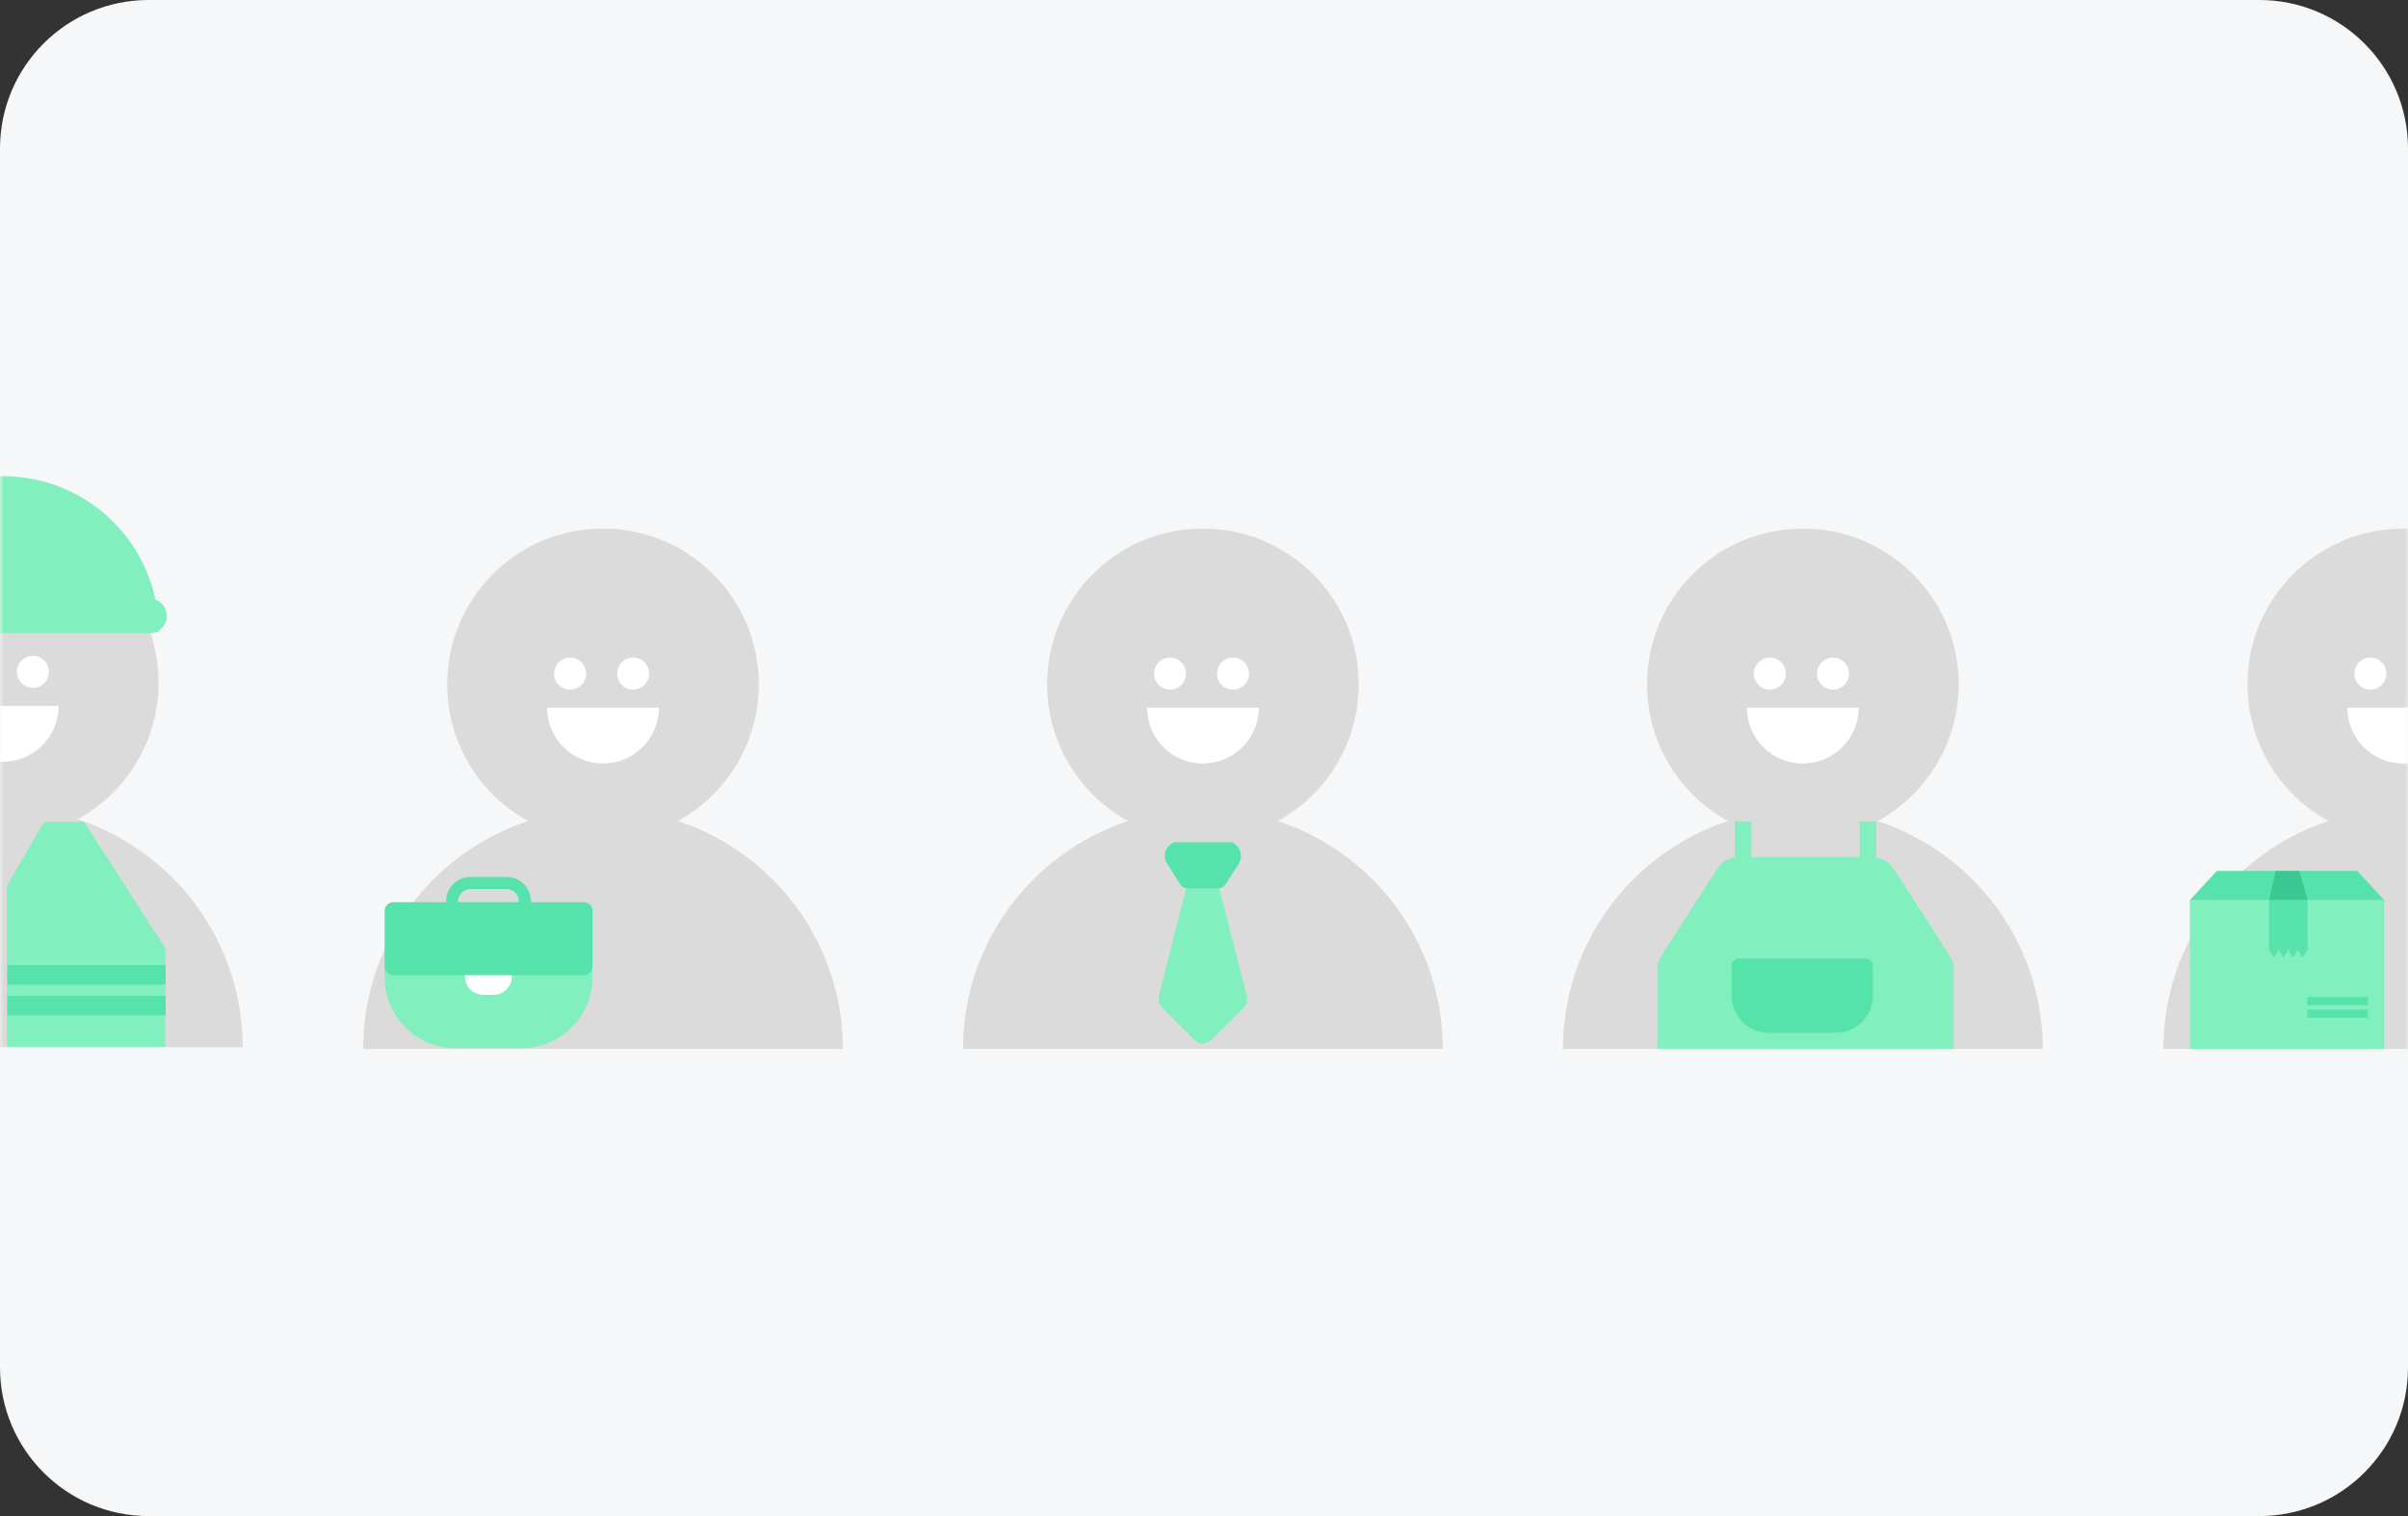 <svg width="324" height="204" viewBox="0 0 324 204" fill="none" xmlns="http://www.w3.org/2000/svg">
<rect x="0" y="0" width="324" height="204" fill="#333333" stroke="none"/>
<path d="M0 20C0 8.954 8.954 0 20 0H304C315.046 0 324 8.954 324 20V184C324 195.046 315.046 204 304 204H20C8.954 204 0 195.046 0 184V20Z" fill="#F6F7F8"/>
<mask id="mask0_1356_24719" style="mask-type:luminance" maskUnits="userSpaceOnUse" x="0" y="5" width="324" height="195">
<path d="M324 5.271H0V199.459H324V5.271Z" fill="white"/>
</mask>
<g mask="url(#mask0_1356_24719)">
<path d="M81.135 113.055C92.714 113.055 102.101 103.668 102.101 92.089C102.101 80.509 92.714 71.122 81.135 71.122C69.555 71.122 60.168 80.509 60.168 92.089C60.168 103.668 69.555 113.055 81.135 113.055Z" fill="#DBDBDB"/>
<path d="M48.857 141.153C48.857 123.331 63.313 108.876 81.135 108.876C98.956 108.876 113.412 123.331 113.412 141.153" fill="#DBDBDB"/>
<path d="M76.707 92.792C77.895 92.792 78.859 91.829 78.859 90.64C78.859 89.452 77.895 88.488 76.707 88.488C75.518 88.488 74.555 89.452 74.555 90.64C74.555 91.829 75.518 92.792 76.707 92.792Z" fill="white"/>
<path d="M85.19 92.792C86.378 92.792 87.342 91.829 87.342 90.64C87.342 89.452 86.378 88.488 85.19 88.488C84.001 88.488 83.038 89.452 83.038 90.64C83.038 91.829 84.001 92.792 85.19 92.792Z" fill="white"/>
<path d="M88.652 95.22C88.652 99.372 85.286 102.737 81.135 102.737C76.983 102.737 73.617 99.372 73.617 95.22" fill="white"/>
<path d="M161.855 113.055C173.435 113.055 182.822 103.668 182.822 92.089C182.822 80.509 173.435 71.122 161.855 71.122C150.276 71.122 140.889 80.509 140.889 92.089C140.889 103.668 150.276 113.055 161.855 113.055Z" fill="#DBDBDB"/>
<path d="M129.578 141.153C129.578 123.331 144.034 108.876 161.855 108.876C179.677 108.876 194.132 123.331 194.132 141.153" fill="#DBDBDB"/>
<path d="M157.427 92.792C158.616 92.792 159.579 91.829 159.579 90.64C159.579 89.452 158.616 88.488 157.427 88.488C156.239 88.488 155.276 89.452 155.276 90.64C155.276 91.829 156.239 92.792 157.427 92.792Z" fill="white"/>
<path d="M165.911 92.792C167.099 92.792 168.062 91.829 168.062 90.64C168.062 89.452 167.099 88.488 165.911 88.488C164.722 88.488 163.759 89.452 163.759 90.64C163.759 91.829 164.722 92.792 165.911 92.792Z" fill="white"/>
<path d="M169.373 95.22C169.373 99.372 166.007 102.737 161.855 102.737C157.703 102.737 154.338 99.372 154.338 95.22" fill="white"/>
<path d="M242.576 113.055C254.155 113.055 263.542 103.668 263.542 92.089C263.542 80.509 254.155 71.122 242.576 71.122C230.996 71.122 221.609 80.509 221.609 92.089C221.609 103.668 230.996 113.055 242.576 113.055Z" fill="#DBDBDB"/>
<path d="M210.299 141.153C210.299 123.331 224.754 108.876 242.576 108.876C260.397 108.876 274.853 123.331 274.853 141.153" fill="#DBDBDB"/>
<path d="M238.134 92.792C239.323 92.792 240.286 91.829 240.286 90.64C240.286 89.452 239.323 88.488 238.134 88.488C236.946 88.488 235.982 89.452 235.982 90.64C235.982 91.829 236.946 92.792 238.134 92.792Z" fill="white"/>
<path d="M246.631 92.792C247.82 92.792 248.783 91.829 248.783 90.64C248.783 89.452 247.82 88.488 246.631 88.488C245.443 88.488 244.479 89.452 244.479 90.64C244.479 91.829 245.443 92.792 246.631 92.792Z" fill="white"/>
<path d="M250.08 95.22C250.08 99.372 246.714 102.737 242.562 102.737C238.41 102.737 235.044 99.372 235.044 95.22" fill="white"/>
<path d="M167.786 134.09L164.062 119.566H159.579L155.91 134.09C155.786 134.628 155.951 135.18 156.338 135.566L160.724 139.953C161.345 140.573 162.352 140.573 162.972 139.953L167.359 135.566C167.745 135.18 167.911 134.628 167.786 134.09Z" fill="#82F0BE"/>
<path d="M159.855 119.566H163.841C164.269 119.566 164.669 119.345 164.904 118.986L166.669 116.214C167.345 115.152 166.848 113.745 165.676 113.331H158.034C156.848 113.745 156.365 115.152 157.041 116.214L158.807 118.986C159.041 119.345 159.441 119.566 159.869 119.566H159.855Z" fill="#55E2AB"/>
<path d="M70.168 121.4H61.285C56.014 121.4 51.74 125.674 51.74 130.945V131.497C51.74 136.769 56.014 141.042 61.285 141.042H70.168C75.44 141.042 79.714 136.769 79.714 131.497V130.945C79.714 125.674 75.44 121.4 70.168 121.4Z" fill="#82F0BE"/>
<path d="M66.403 128.794H65.037C63.674 128.794 62.568 129.899 62.568 131.263V131.401C62.568 132.764 63.674 133.87 65.037 133.87H66.403C67.766 133.87 68.872 132.764 68.872 131.401V131.263C68.872 129.899 67.766 128.794 66.403 128.794Z" fill="white"/>
<path d="M78.541 121.4H71.438V121.276C71.438 119.469 69.962 117.993 68.155 117.993H63.313C61.506 117.993 60.03 119.469 60.03 121.276V121.4H52.926C52.278 121.4 51.754 121.924 51.754 122.573V130.049C51.754 130.697 52.278 131.221 52.926 131.221H78.555C79.203 131.221 79.728 130.697 79.728 130.049V122.573C79.728 121.924 79.203 121.4 78.555 121.4H78.541ZM61.644 121.276C61.644 120.366 62.389 119.621 63.299 119.621H68.141C69.051 119.621 69.796 120.366 69.796 121.276V121.4H61.644V121.276Z" fill="#55E2AB"/>
<path d="M223.014 129.552V141.125H262.864V129.552L261.402 127.152L255.057 117.29C255.057 117.29 255.043 117.262 255.029 117.248C254.739 116.876 254.463 116.448 254.008 116.062C253.65 115.759 253.112 115.483 252.45 115.372V110.517H250.215V115.331H235.649V110.517H233.414V115.372C232.752 115.469 232.2 115.731 231.828 116.048C231.345 116.435 231.069 116.89 230.807 117.29L224.462 127.152L223 129.552H223.014Z" fill="#82F0BE"/>
<path d="M323.365 113.055C334.945 113.055 344.332 103.668 344.332 92.089C344.332 80.509 334.945 71.122 323.365 71.122C311.786 71.122 302.399 80.509 302.399 92.089C302.399 103.668 311.786 113.055 323.365 113.055Z" fill="#DBDBDB"/>
<path d="M291.088 141.153C291.088 123.331 305.544 108.876 323.365 108.876C341.187 108.876 355.643 123.331 355.643 141.153" fill="#DBDBDB"/>
<path d="M318.938 92.792C320.126 92.792 321.09 91.829 321.09 90.64C321.09 89.452 320.126 88.488 318.938 88.488C317.749 88.488 316.786 89.452 316.786 90.64C316.786 91.829 317.749 92.792 318.938 92.792Z" fill="white"/>
<path d="M330.869 95.22C330.869 99.372 327.504 102.737 323.352 102.737C319.2 102.737 315.834 99.372 315.834 95.22" fill="white"/>
<path d="M320.814 121.111H294.647V141.139H320.814V121.111Z" fill="#82F0BE"/>
<path d="M320.814 121.124H294.647L298.289 117.193H317.172L320.814 121.124Z" fill="#55E2AB"/>
<path d="M310.496 121.124H305.31L306.192 117.193H309.392L310.496 121.124Z" fill="#3CC694"/>
<path d="M310.482 121.124H305.31V127.87H310.482V121.124Z" fill="#55E2AB"/>
<path d="M306.592 127.87H305.31L305.958 128.821L306.592 127.87L307.241 128.821L307.889 127.87H306.606H306.592Z" fill="#55E2AB"/>
<path d="M309.172 127.87H307.889L308.537 128.821L309.186 127.87L309.82 128.821L310.468 127.87H309.186H309.172Z" fill="#55E2AB"/>
<path d="M318.607 134.16H310.455V135.249H318.607V134.16Z" fill="#55E2AB"/>
<path d="M318.607 135.856H310.455V136.946H318.607V135.856Z" fill="#55E2AB"/>
<path d="M0.372 112.821C11.952 112.821 21.339 103.434 21.339 91.854C21.339 80.275 11.952 70.888 0.372 70.888C-11.207 70.888 -20.594 80.275 -20.594 91.854C-20.594 103.434 -11.207 112.821 0.372 112.821Z" fill="#DBDBDB"/>
<path d="M-31.905 140.918C-31.905 123.097 -17.449 108.641 0.372 108.641C18.194 108.641 32.65 123.097 32.65 140.918" fill="#DBDBDB"/>
<path d="M4.428 92.558C5.616 92.558 6.58 91.594 6.58 90.406C6.58 89.217 5.616 88.254 4.428 88.254C3.239 88.254 2.276 89.217 2.276 90.406C2.276 91.594 3.239 92.558 4.428 92.558Z" fill="white"/>
<path d="M7.89 94.985C7.89 99.137 4.524 102.503 0.372 102.503C-3.779 102.503 -7.145 99.137 -7.145 94.985" fill="white"/>
<path d="M11.311 110.586H5.904L0.924 119.207V140.849H22.222L22.263 127.607L11.311 110.586Z" fill="#82F0BE"/>
<path d="M22.291 129.87H0.993V132.49H22.291V129.87Z" fill="#55E2AB"/>
<path d="M22.291 133.994H0.993V136.615H22.291V133.994Z" fill="#55E2AB"/>
<path d="M-20.539 85.026C-20.539 73.453 -11.159 64.074 0.414 64.074C11.987 64.074 21.366 73.453 21.366 85.026" fill="#82F0BE"/>
<path d="M20.18 80.571H-19.353C-20.594 80.571 -21.601 81.578 -21.601 82.819V82.943C-21.601 84.185 -20.594 85.192 -19.353 85.192H20.18C21.422 85.192 22.428 84.185 22.428 82.943V82.819C22.428 81.578 21.422 80.571 20.18 80.571Z" fill="#82F0BE"/>
<path d="M233 129.975C233 129.423 233.448 128.975 234 128.975H251C251.552 128.975 252 129.423 252 129.975V133.975C252 136.736 249.761 138.975 247 138.975H238C235.239 138.975 233 136.736 233 133.975V129.975Z" fill="#55E2AB"/>
</g>
</svg>

